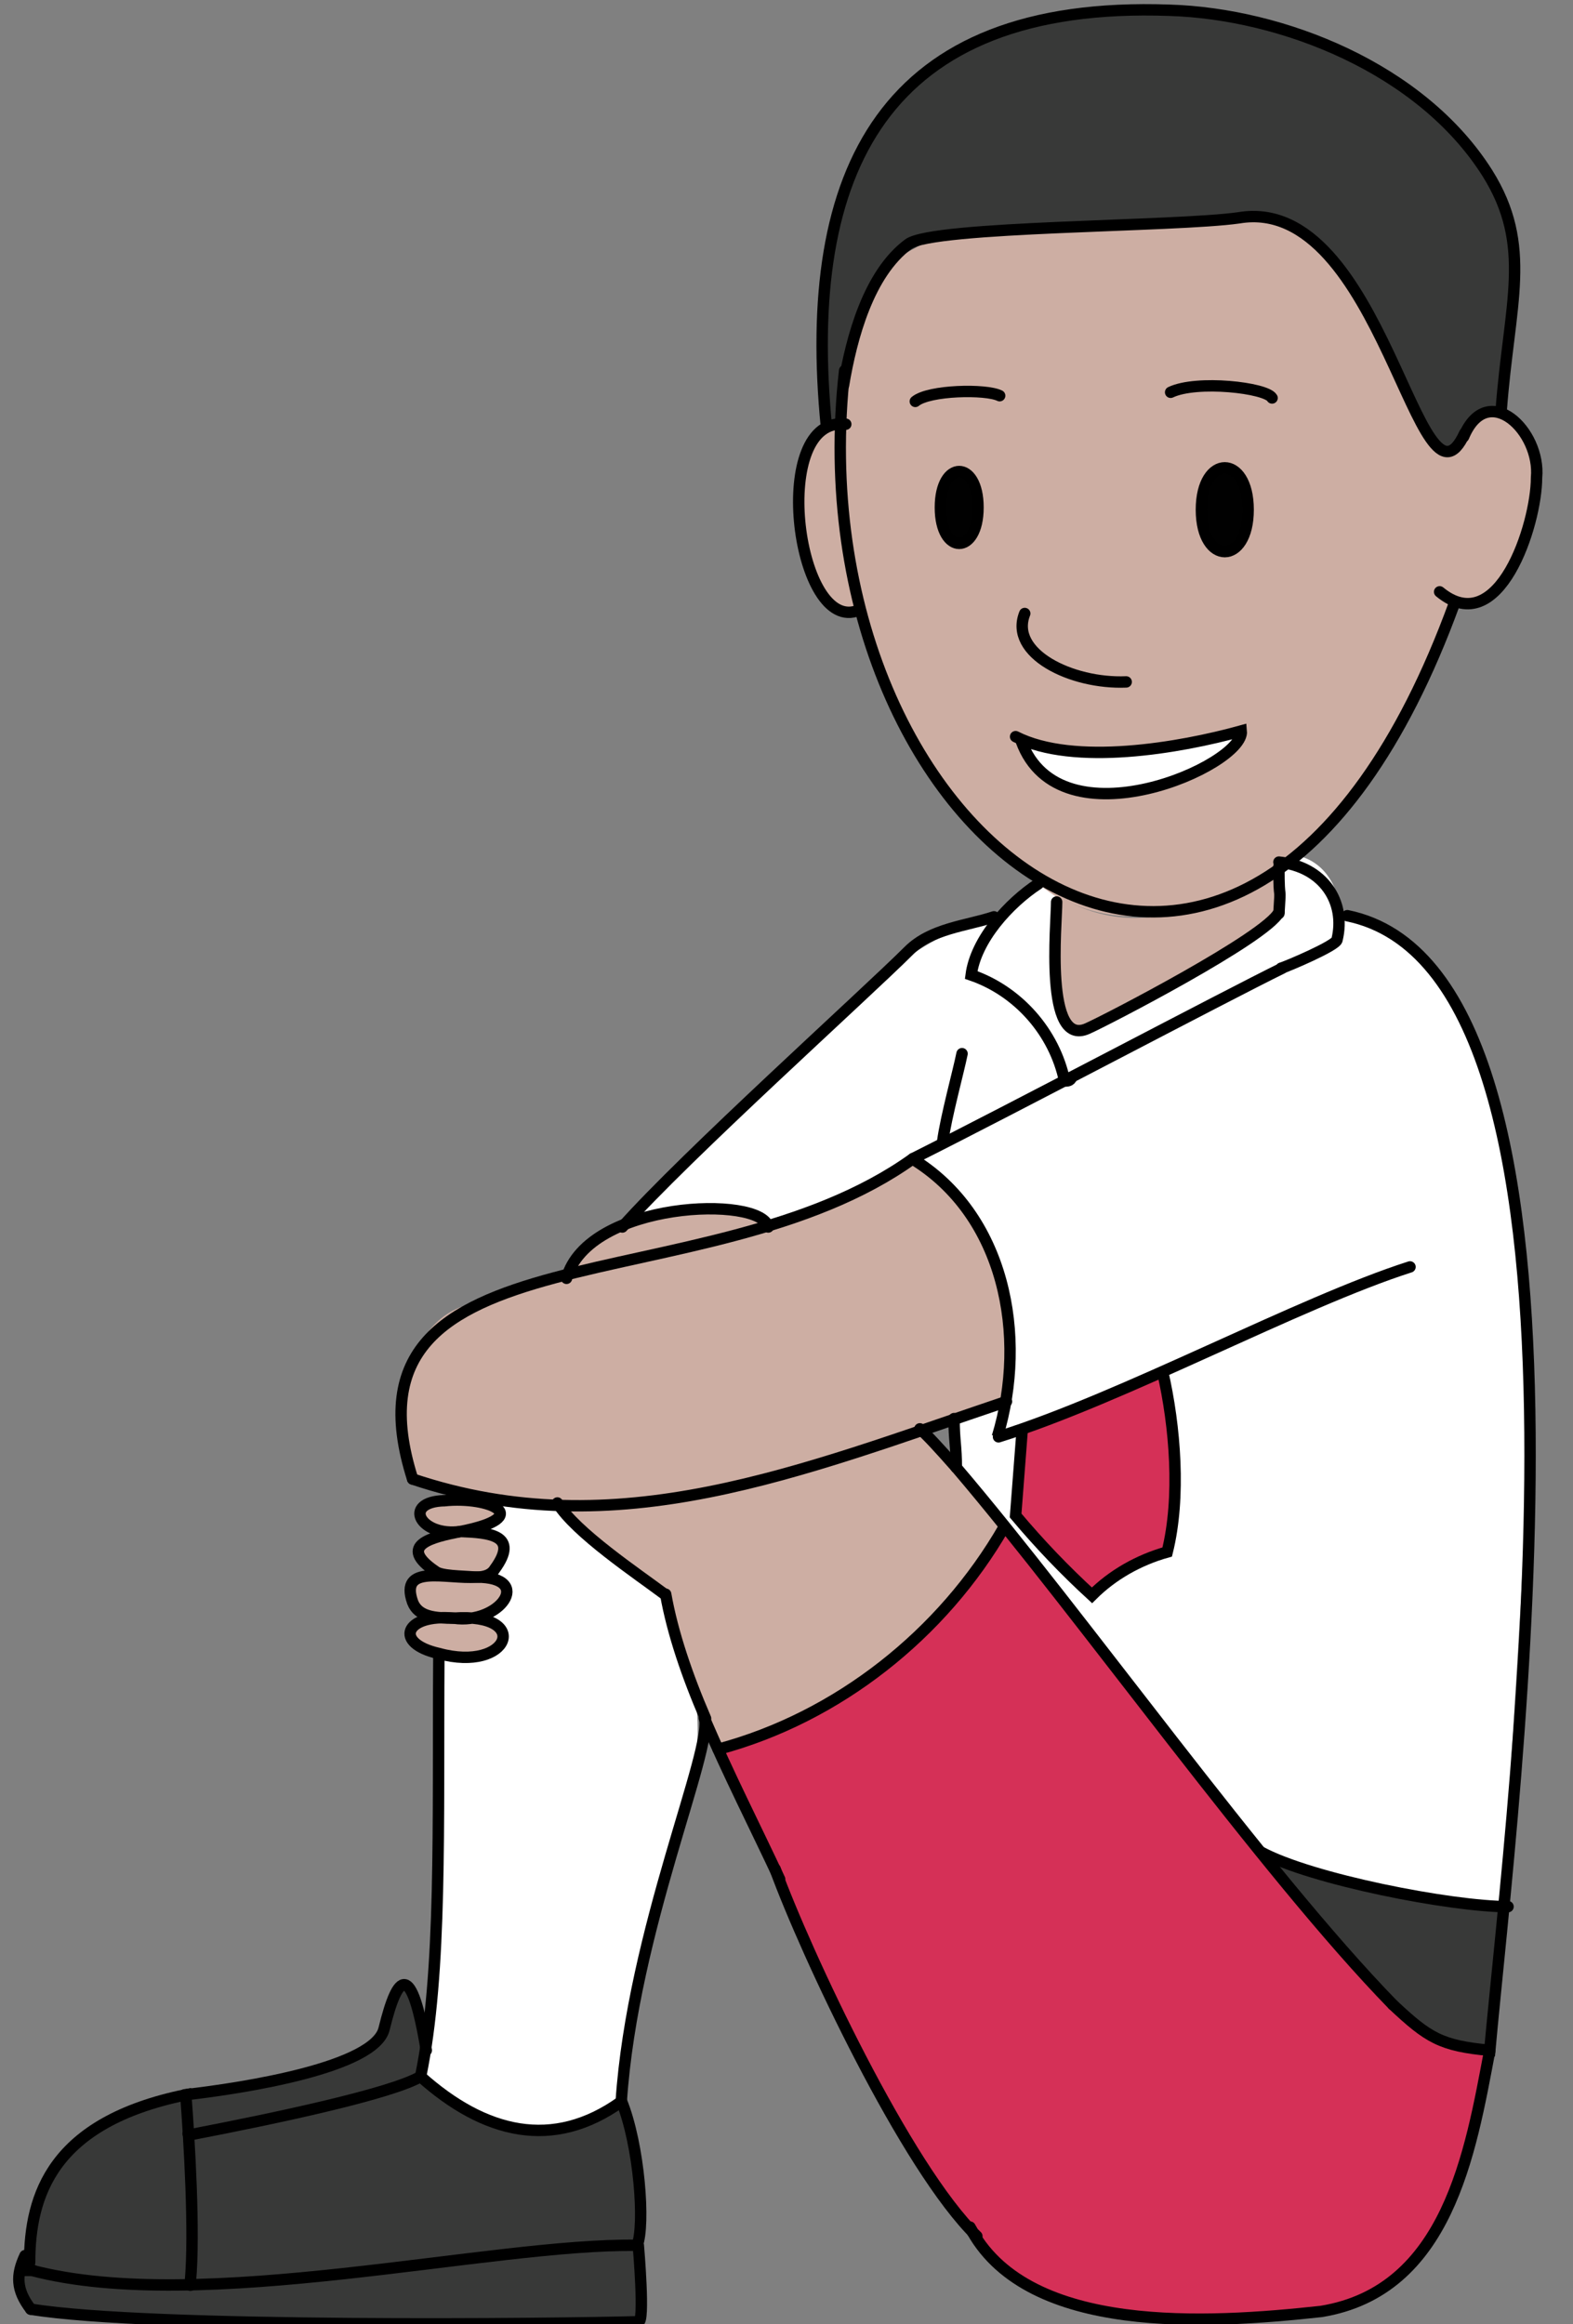 <?xml version="1.0" encoding="UTF-8"?><svg id="Asia" xmlns="http://www.w3.org/2000/svg" width="138" height="203.8" viewBox="0 0 138 203.8"><rect x="0" y="0" width="138" height="203.8" fill="#808080" stroke="none"/><defs><style>.cls-1,.cls-2{stroke-miterlimit:10;}.cls-1,.cls-2,.cls-3{fill:none;stroke:#000;}.cls-1,.cls-3{stroke-linecap:round;}.cls-4{fill:#383938;}.cls-4,.cls-5,.cls-6,.cls-7,.cls-8{stroke-width:0px;}.cls-5{fill:#d53057;}.cls-6{fill:#cdaea3;}.cls-7{fill:#fff;}.cls-8{fill:#010101;}</style></defs><path class="cls-5" d="m85.3,195.7c-5.8-5.9-14.7-24.6-17.3-31.8h0c-1.6-3.4-3.3-6.7-5-10.5,10.5-2.8,19.7-10.1,25.1-19.5,8.8,9,32.1,46.9,42.5,45.9-1.7,9-3.7,21.1-14.8,22.9-10.1,1.1-25.5,2-30.6-7Z"/><path class="cls-8" d="m107.4,41c2.6,0,2.6,7.6,0,7.5-2.6.1-2.6-7.6,0-7.5Z"/><path class="cls-5" d="m102,120.3c1.1,4.8,1.6,11,.4,15.8-2.5.7-4.8,2-6.6,3.8-2.4-2.2-4.6-4.5-6.7-7l.6-7.4c3.7-1.3,8-3.1,12.4-5.1Z"/><path class="cls-8" d="m84.2,41.3c2.1,0,2.1,6.6,0,6.5-2.1,0-2.1-6.6,0-6.5Z"/><path class="cls-7" d="m117.6,80.3c-.1-2.6-1.5-5.1-4.5-5.4h0c-.3,0-.5.3-.8.5,0,3.7.2,1.5,0,4.7-1.1,2.2-15.2,9.5-16.8,10.2-3.8,1.7-2.7-9.2-2.7-11.1l.2-.4c-.6-.4-1.3-.8-1.9-1.3-1.2.8-2.4,1.9-3.4,3.1,0,0,0,0,0-.1-10.2,1-23.7,18.8-33.1,27.1,9.1-3.6,11.9-.8,12.8,0,3.2-1.4,7.7-3.5,12.6-6,7.1,4.4,9.5,13.1,8.2,21.2-1.3.4-2.9.9-4.6,1.5,0,1.9.2,2.4.2,4.3,8.5,10.2,17.7,22.4,26.7,33.6,4.4,2.4,16.7,4.9,21.7,4.8-.4-23.4,9.9-81-14.7-86.9Zm-15.2,55.8c-2.5.7-4.8,2-6.6,3.8-2.4-2.2-4.6-4.5-6.7-7,.2-2.5.4-5,.6-7.4,0,0-.2,0-.3,0,4.1-1.4,8.1-3.1,12.7-5.2,1.1,4.8,1.6,11,.4,15.8Z"/><path class="cls-7" d="m109,64.2c-5.2,1.5-14.4,2.9-19.3.7h0c3.4,9.4,19.6,2.3,19.3-.7Z"/><path class="cls-7" d="m48.9,131.8h0c-2.6-.2-5.2-.4-7.4-.7v.5c4.4.4,2,2.2-1.1,2.6,2.5.1,5.2.3,3,3.3-.3.4-.9.6-1.6.7,4.4,0,2.7,3.2-.4,3.6,5,.4,2.8,4.6-2.8,3.1-.3,15,.3,27.8-1.7,37,5.6,5,11.6,6.5,17.6,2.2,2.7-26.9,11-26.4,3.9-44.4-2.4-1.8-7.8-5.5-9.4-8Z"/><path class="cls-7" d="m39.8,141.9c.5,0,1.1,0,1.5,0-.5,0-1,0-1.5,0Z"/><path class="cls-6" d="m128.5,38h0c-4,8.7-7.2-21-19.8-18.9-17.6,2.6-35.6-5.3-34.5,18.2,0,0,0,0,0,0-6.9-.8-4.5,18.6,1.2,16.3-.2-.9-.4-2.1-.6-3.4,2.1,11.7,8.4,22.2,18.1,28.6l-.2.4c0,1.9-1.1,12.8,2.7,11.1,1.6-.7,15.7-8,16.8-10.2.2-3.1,0-1.1,0-4.4,7.3-5.2,13.5-14.1,15.4-22.8,5,.5,6.8-6.9,7.1-11,.4-3.9-3.9-8.5-6.3-3.8Zm-45.9,6.5c0-4.2,3.3-4.2,3.3,0,0,4.2-3.3,4.2-3.3,0Zm26.9.2c0,4.9-4.1,4.9-4.1,0,0-4.9,4.1-4.9,4.1,0Zm-19.8,20.3h0c4.9,2,14.1.6,19.3-.9.3,3-15.9,10.2-19.3.9Zm3.3,13.7c3.9,2.2,8.4,2.1,12.9.4-5.2,2.2-9.3,1.6-12.9-.4Z"/><path class="cls-6" d="m42.4,114.2c-7.3.5-8,10.8-6.2,15.5,4.4,1.5,8.7,2.2,12.9,2.3,1.8,2.5,6.9,6.1,9.3,7.8.7,4.3,2.7,9.3,4.6,13.6,10.5-2.8,19.7-10.1,25.1-19.5-2.4-2.9-5.3-6.6-7.4-8.5,2.5-.8,5-1.7,7.5-2.6,1.2-8.4-1-16.7-8.2-21.2-4.2,2.5-8.5,4.3-12.7,5.8-1.1-2.6-15.8-2-17.6,4.7"/><path class="cls-6" d="m41.8,138.3c-.2,0-.3,0-.5,0,4.4-.7,3.6-4.5-.9-4-5.8.7-3.6,3.5-.4,4-5.4-1.2-5.1,4-.2,3.6-2.5,0-4.9.1-3.3,2.2,1.5,1.5,8.1,1.8,7.7-.6-.2-1.3-1.4-1.5-2.9-1.6,3.2-.4,5-3.6.5-3.6Z"/><path class="cls-6" d="m41.5,131.7c-1.5,0-5.7-.7-4.3,2,1.5,2,11.3-1.2,4.3-2Z"/><path class="cls-4" d="m130.7,179.8c.7-3.3,1.2-7.7,1.6-12.6-5,0-17.3-2.4-21.7-4.8,8.9,9.7,10.1,15.9,20.1,17.5Z"/><path class="cls-4" d="m128.5,38h0c.6-1.5,2-2.2,3.2-1.9.7-9.4,2.8-14.6-1.2-20.9-5.8-9.2-18-14-27.9-14.3-25.1-.9-32.3,14.1-30.1,36.5.6-.2,1.3-.3,1.7-.2-1.1-23.4,16.9-15.5,34.5-18.1,12.6-2.1,15.8,27.6,19.8,18.9Z"/><path class="cls-4" d="m55.9,196.9c.7-1.7.2-8.8-1.4-12.7-6,4.3-12,2.8-17.6-2.2,1.2-5.7-1.8-12.3-3.1-4.2-7.2,8.7-31.4,1.5-31.1,20h-.4c-.2.4-.3.8-.4,1.2,3,.5,5.9.9,8.6,1.2-3.1-.2-6-.5-8.6-1.2-.4,1.3,0,2.2.9,3.5,10.4,1.7,46.5,1.3,53.3,1.1.6.2,0-6.7,0-6.7-.8,0-1.7,0-2.6,0,1.1,0,1.9,0,2.5,0Zm-20.3-14.3c-.2,0-.4.1-.5.2.2,0,.4-.1.5-.2Zm-.9.3s0,0,0,0c0,0,0,0,0,0Zm-4.1,1.2c-1.1.3-2.2.6-3.4.8,1.2-.3,2.4-.6,3.4-.8Zm-13.8,11.6s0,0,0-.1c0,0,0,0,0,.1Zm0-.6c0-2.3,0-4.8-.2-7.1.1,2.1.2,4.6.2,7.1Zm4.3-8.9s0,0,0,0c0,0,0,0,0,0Zm3.7,13.6c5.5-.6,12.3-1.4,18.3-2-5.7.6-12,1.5-18.3,2Z"/><path class="cls-1" d="m118.2,80.3c24,4.9,14.5,77.4,12.5,99.5-4.3-.4-5.4-1.1-8.5-4"/><path class="cls-1" d="m82.7,100.1c.3-2.2,1.4-6.2,1.7-7.7"/><path class="cls-1" d="m80.1,101.6c-18.1,13-51.1,5.5-43.9,28.1"/><path class="cls-3" d="m112.5,84.9c-4.9,2.4-24,12.5-32.4,16.7"/><path class="cls-1" d="m88.3,122.9c-18.1,6.1-34.2,12.8-52.1,6.8"/><path class="cls-1" d="m123.7,111.1c-9.7,3.1-25.2,11.5-36.1,14.9"/><path class="cls-1" d="m87.2,80.4c-2.4.8-5.5,1-7.5,3-3.7,3.7-19.6,18-25.1,24.2"/><path class="cls-3" d="m83.9,128.7c-1.5-1.7-2.6-2.9-3.2-3.4"/><path class="cls-1" d="m122.2,175.8c-11.4-11.7-27.3-34.2-38.3-47.1"/><path class="cls-1" d="m67.4,107.6c-.6-2.8-15.8-2.3-17.7,4.5"/><path class="cls-1" d="m85.3,195.7c0-.1-.1-.2-.2-.4"/><path class="cls-1" d="m130.7,179.8c-1.7,9-3.7,21.1-14.8,22.9-10.1,1.1-25.5,2-30.6-7"/><path class="cls-1" d="m61.8,150.7c2.1,4.9,4.5,9.6,6.6,14.1"/><path class="cls-1" d="m58.4,139.8c.6,3.4,1.9,7.2,3.5,10.9"/><path class="cls-1" d="m85.7,196.1c-6.2-6-15-24.8-17.7-32.2"/><path class="cls-1" d="m39.8,141.9c-1.6,0-3.1-.1-3.6-1.4-1.2-3.4,3-2,5.6-2.2.7,0,1.3-.2,1.6-.7,2.2-3-.5-3.2-3-3.3-3.5.5-5.2-2.6-1.4-2.7"/><path class="cls-1" d="m39,131.6c3.9-.4,8,1.4,1.4,2.7-2.5.5-5.6,1.2-2.2,3.5.5.4,2.2.4,3.6.5,5.1,0,2,4.2-2,3.6,0,0,0,0,0,0-4.3-.4-5.3,2.2-1.3,3.1,6.2,1.7,8.2-3.6,1.3-3.1"/><path class="cls-1" d="m92.7,79.1c0,1.9-1.1,12.8,2.7,11.1,1.6-.7,15.7-8,16.8-10.2"/><path class="cls-3" d="m112.2,80.1c.2-3,0-.5,0-4.1"/><path class="cls-3" d="m83.7,124.4c0,1.9.2,2.4.2,4.3"/><path class="cls-2" d="m80,101.6c8.1,4.9,10.2,15.5,7.5,24.4"/><path class="cls-1" d="m88.1,133.9c-5.4,9.4-14.6,16.7-25.1,19.5"/><line class="cls-3" x1="16.7" y1="200.1" x2="16.7" y2="200.4"/><line class="cls-3" x1="16.5" y1="187.1" x2="16.7" y2="187.1"/><line class="cls-3" x1="2.2" y1="199.1" x2="2.9" y2="199.1"/><path class="cls-3" d="m36.9,182.1c5.6,5,11.6,6.5,17.6,2.2,1-15,8.1-30.9,7.3-33.7"/><path class="cls-3" d="m38.5,145.3c-.1,15,.3,27.6-1.6,36.8"/><path class="cls-3" d="m54.5,184.2c1.6,3.9,2.1,10.9,1.4,12.7"/><path class="cls-3" d="m55.9,196.9c-12.9-.2-38.2,6.1-53.1,2.2"/><path class="cls-3" d="m36.9,182.1c-2.6,1.5-12.4,3.6-20.2,5.1"/><path class="cls-3" d="m2.6,198.4c0-5.9,2-12.3,13.7-14.7.3,3.9.8,12.1.4,16.4"/><path class="cls-3" d="m37.4,179.8c-1.3-7.9-2.5-6.8-3.7-1.9-.8,3.4-12.2,5.2-17.5,5.8"/><path class="cls-3" d="m2.7,202.5c10.4,1.7,46.5,1.3,53.3,1.1.6.2,0-6.7,0-6.7"/><path class="cls-3" d="m2.2,197.8c-.8,1.7-.8,3,.5,4.7"/><path class="cls-3" d="m48.9,131.8c1.6,2.6,7,6.2,9.4,8"/><path class="cls-1" d="m132.3,167.2c-5,0-17.3-2.4-21.7-4.8"/><path class="cls-1" d="m112.2,75.6c3.9.4,5.9,3.5,5.1,6.8,0,.5-4.5,2.4-4.9,2.5"/><path class="cls-1" d="m91.1,77.5c-2.6,1.7-5.5,4.9-5.9,8,4.1,1.4,7.3,5,8.2,9.3.2,0,.5,0,.6-.3"/><path class="cls-2" d="m102,120.3c1.1,4.8,1.6,11,.4,15.8-2.5.7-4.8,2-6.6,3.8-2.4-2.2-4.6-4.5-6.7-7,.2-2.6.4-5.2.6-7.8"/><path class="cls-3" d="m74.1,32.5c-4.7,41.6,34.8,71.7,53.5,20.4"/><path class="cls-3" d="m80.3,35.2c1.2-1,6.2-1.1,7.4-.5"/><path class="cls-3" d="m102.7,34.4c2.3-1.1,8.4-.4,8.9.5"/><path class="cls-3" d="m85.8,44.5c0,4.2-3.3,4.2-3.3,0,0-4.2,3.3-4.2,3.3,0Z"/><path class="cls-3" d="m109.5,44.7c0,4.9-4.1,4.9-4.1,0,0-4.9,4.1-4.9,4.1,0Z"/><path class="cls-3" d="m89.9,53.8c-1.4,3.5,4.1,6.2,8.9,6"/><path class="cls-3" d="m89.1,64.6c5.1,2.6,14.4,1,19.8-.5.3,3-15.9,10.2-19.3.9"/><path class="cls-3" d="m72.5,37.4C70.3,15,77.5,0,102.6.9c9.9.3,22.1,5.1,27.9,14.3,4,6.4,1.9,11.4,1.2,20.8"/><path class="cls-3" d="m128.4,38.3c2.1-5,6.8-.5,6.4,3.6,0,4.1-3.3,14.3-8.5,10"/><path class="cls-3" d="m74.2,37.2c-6.7-.8-4.4,18,.9,16.4"/><path class="cls-3" d="m128.5,38c-4,8.7-7.2-21-19.8-18.9-5.6.8-26.8.7-29,2.3-3.5,2.6-5,8.2-5.7,12.4"/></svg>
